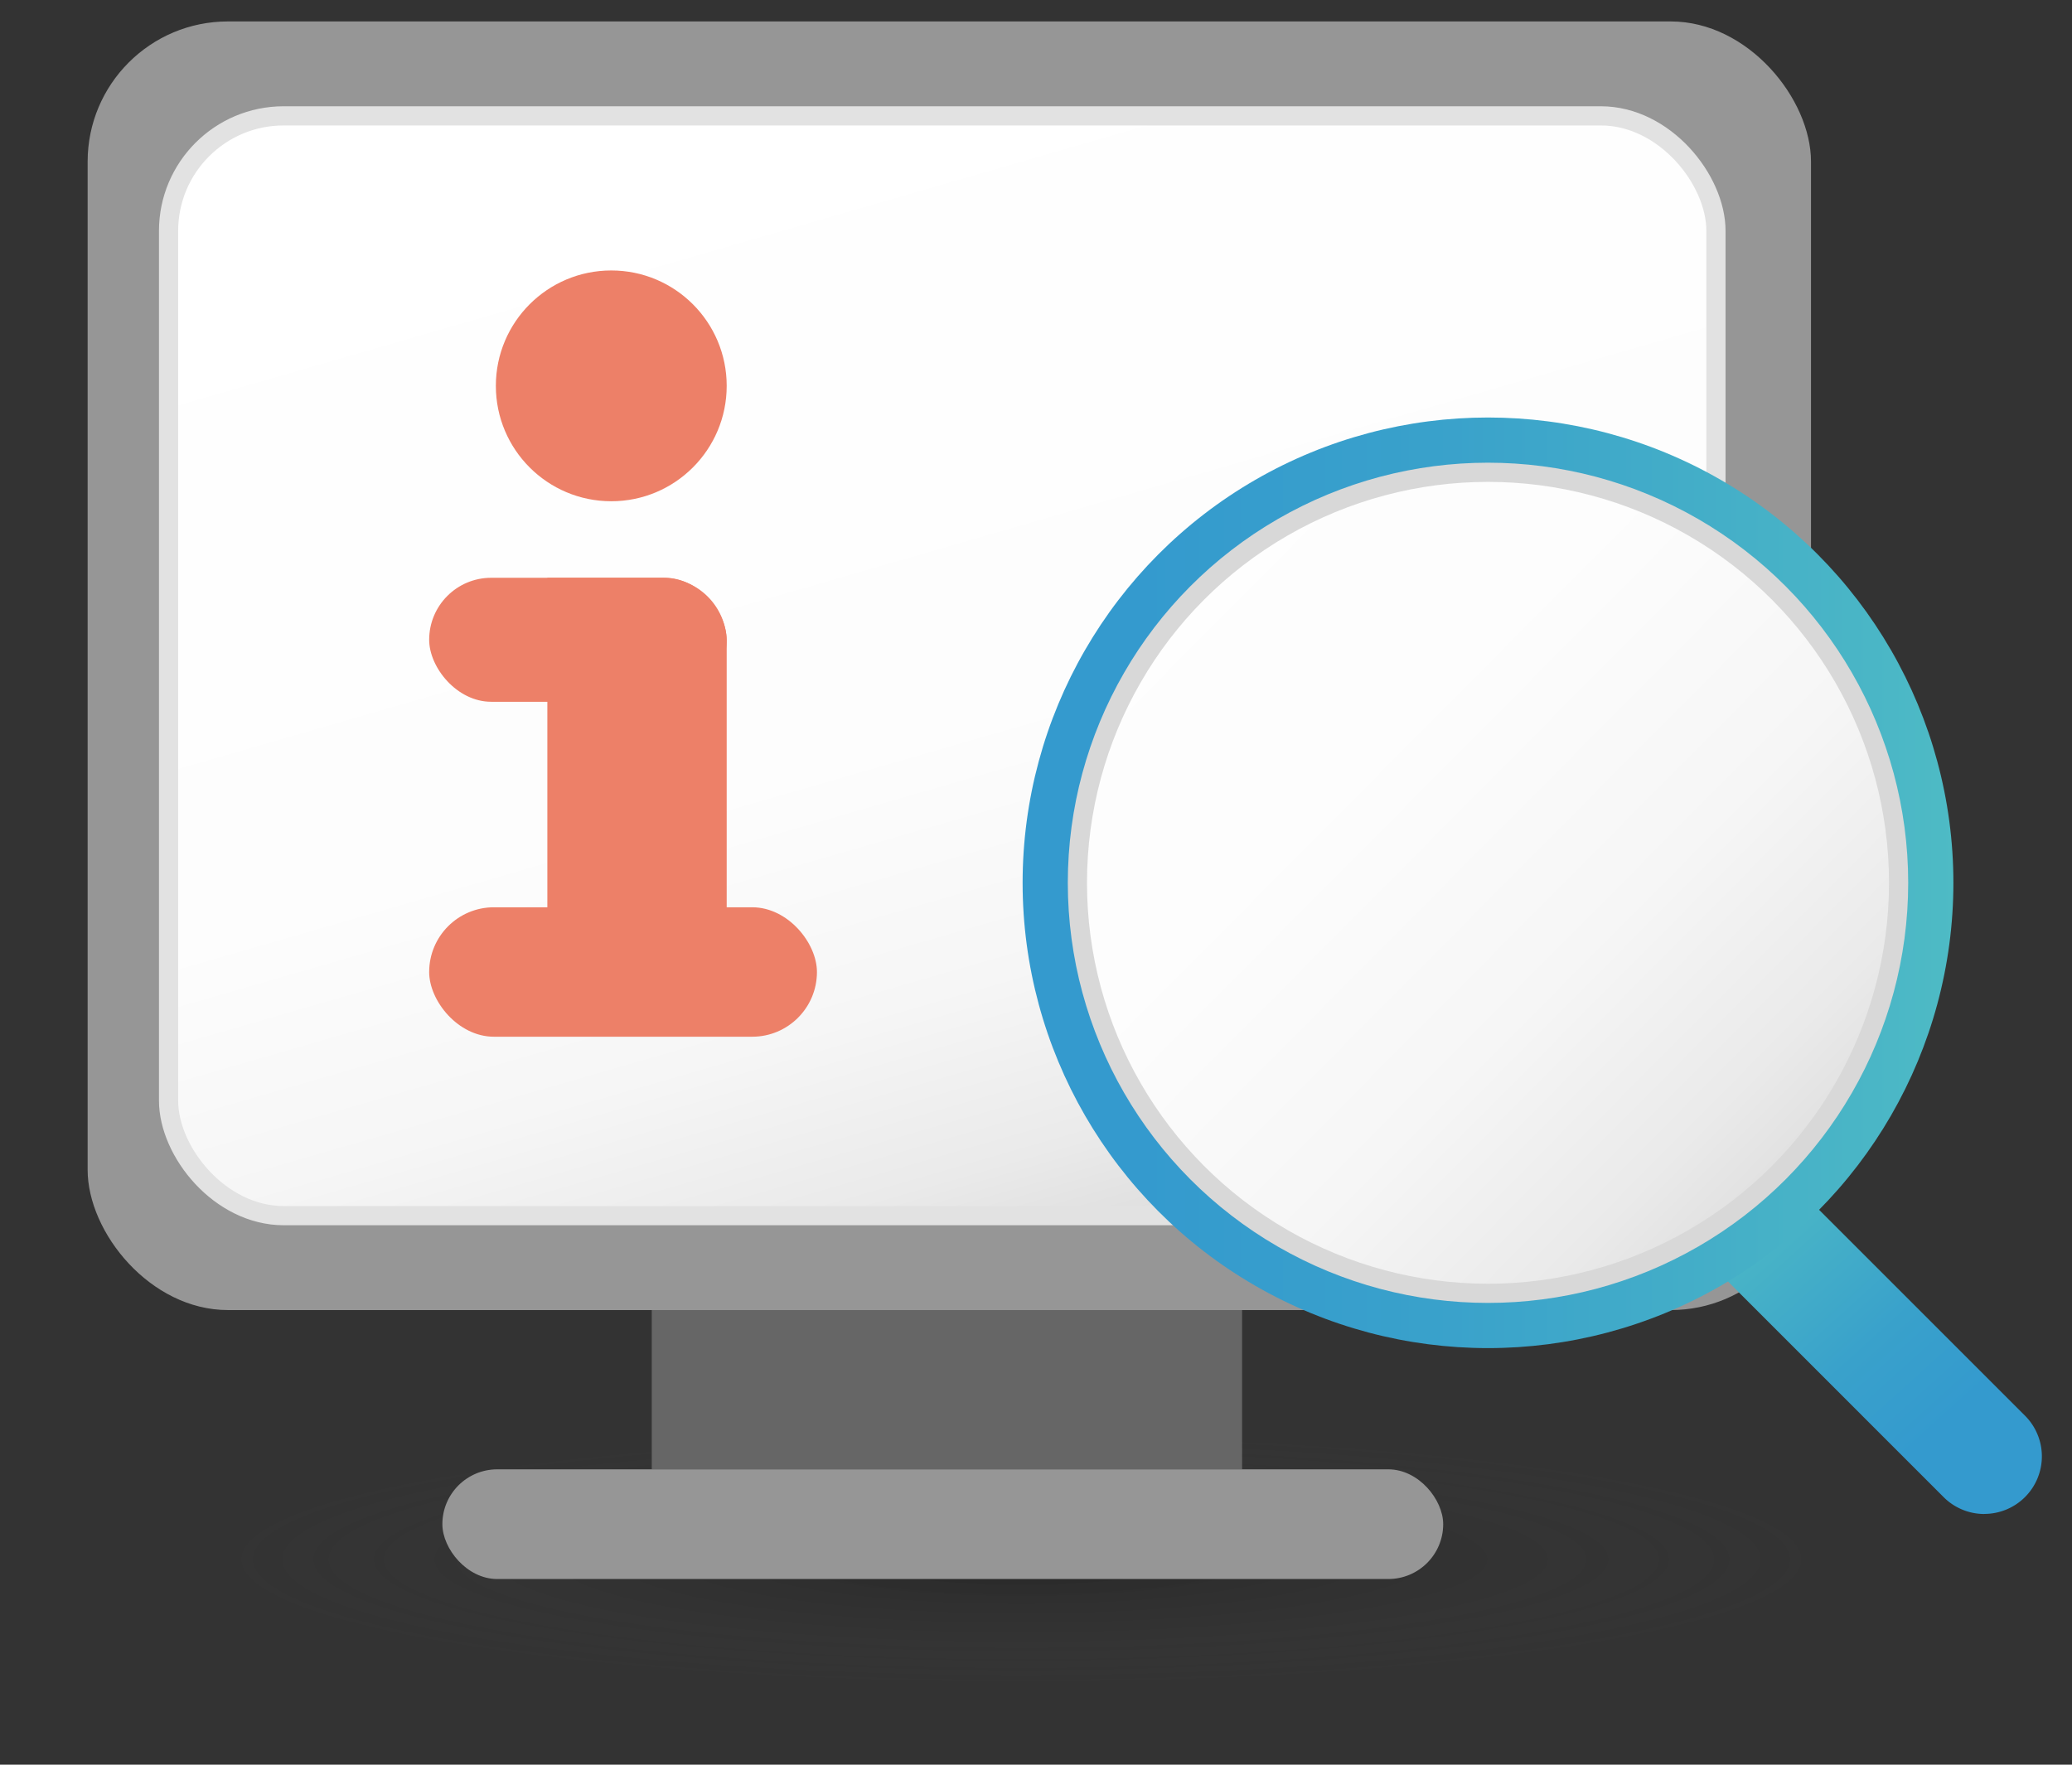 <svg xmlns="http://www.w3.org/2000/svg" xmlns:xlink="http://www.w3.org/1999/xlink" width="54" height="46" viewBox="0 0 54 46">
    <rect x="0" y="0" width="54" height="46" fill="#333333" stroke="none"/>
    <defs>
        <linearGradient id="geu8bzrdwb" x1=".292" y1="-.014" x2=".742" y2="1.098" gradientUnits="objectBoundingBox">
            <stop offset="0" stop-color="#fff"/>
            <stop offset=".507" stop-color="#fdfdfd"/>
            <stop offset=".69" stop-color="#f6f6f6"/>
            <stop offset=".82" stop-color="#eaeaea"/>
            <stop offset=".925" stop-color="#d9d9d9"/>
            <stop offset="1" stop-color="#c8c8c8"/>
        </linearGradient>
        <linearGradient id="s3gxpv4w6a" x1=".859" y1=".898" x2=".432" y2=".425" gradientUnits="objectBoundingBox">
            <stop offset=".124" stop-color="#349ace"/>
            <stop offset=".438" stop-color="#39a1cb"/>
            <stop offset=".912" stop-color="#4ab6c6"/>
            <stop offset="1" stop-color="#4ebbc5"/>
        </linearGradient>
        <linearGradient id="8roo85hvue" x1="0" y1=".5" x2="1" y2=".5" xlink:href="#s3gxpv4w6a"/>
        <linearGradient id="vqjp05dz2f" x1="-.346" y1="-.34" x2="1.025" y2="1.022" xlink:href="#geu8bzrdwb"/>
        <radialGradient id="bkoosxoyzd" cx=".5" cy=".5" r=".5" gradientUnits="objectBoundingBox">
            <stop offset="0" stop-opacity=".647"/>
            <stop offset="1" stop-color="#545454" stop-opacity="0"/>
        </radialGradient>
        <clipPath id="6mueujga9c">
            <path data-name="Rectangle 58" transform="translate(132 203.717)" style="fill:none" d="M0 0h54v46H0z"/>
        </clipPath>
    </defs>
    <g data-name="Group 94" style="clip-path:url(#6mueujga9c)" transform="translate(-132 -203.717)">
        <g data-name="Group 93">
            <path data-name="Rectangle 50" transform="translate(132 203.717)" style="fill:none" d="M0 0h54v46H0z"/>
            <g data-name="Group 92">
                <ellipse data-name="Ellipse 16" cx="21.053" cy="3.261" rx="21.053" ry="3.261" transform="translate(137.567 241.103)" style="opacity:.4;fill:url(#bkoosxoyzd)"/>
                <path data-name="Rectangle 51" transform="translate(148.986 236.536)" style="fill:#666" d="M0 0h15.385v5.482H0z"/>
                <rect data-name="Rectangle 52" width="44.914" height="33.59" rx="3.655" transform="translate(134.284 204.276)" style="fill:#969696"/>
                <rect data-name="Rectangle 53" width="40.328" height="28.668" rx="3" transform="translate(136.393 206.737)" style="stroke-miterlimit:10;stroke-width:.5px;stroke:#e2e2e2;fill:url(#geu8bzrdwb)"/>
                <g data-name="Group 90">
                    <circle data-name="Ellipse 17" cx="3.008" cy="3.008" r="3.008" transform="translate(144.923 210.767)" style="fill:#ed8068"/>
                    <rect data-name="Rectangle 54" width="7.753" height="3.232" rx="1.616" transform="translate(143.185 218.778)" style="fill:#ed8068"/>
                    <path data-name="Rectangle 55" d="M0 0h2.993a1.681 1.681 0 0 1 1.681 1.681v8.33H0V0z" transform="translate(146.265 218.778)" style="fill:#ed8068"/>
                    <rect data-name="Rectangle 56" width="10.106" height="3.374" rx="1.687" transform="translate(143.185 227.367)" style="fill:#ed8068"/>
                </g>
                <rect data-name="Rectangle 57" width="26.083" height="2.859" rx="1.43" transform="translate(143.529 242.018)" style="fill:#969696"/>
                <g data-name="Group 91">
                    <path data-name="Path 82" d="M183.716 243.182a1.5 1.5 0 0 1-1.061-.439L171.714 231.8a1.5 1.5 0 1 1 2.121-2.121l10.941 10.941a1.5 1.5 0 0 1-1.06 2.56z" style="fill:url(#s3gxpv4w6a)"/>
                </g>
                <circle data-name="Ellipse 18" cx="12.129" cy="12.129" r="12.129" transform="translate(158.651 214.6)" style="fill:url(#8roo85hvue)"/>
                <circle data-name="Ellipse 19" cx="10.701" cy="10.701" r="10.701" transform="translate(160.079 216.028)" style="stroke:#d8d8d8;fill:url(#vqjp05dz2f);stroke-miterlimit:10;stroke-width:.5px"/>
            </g>
        </g>
    </g>
</svg>
